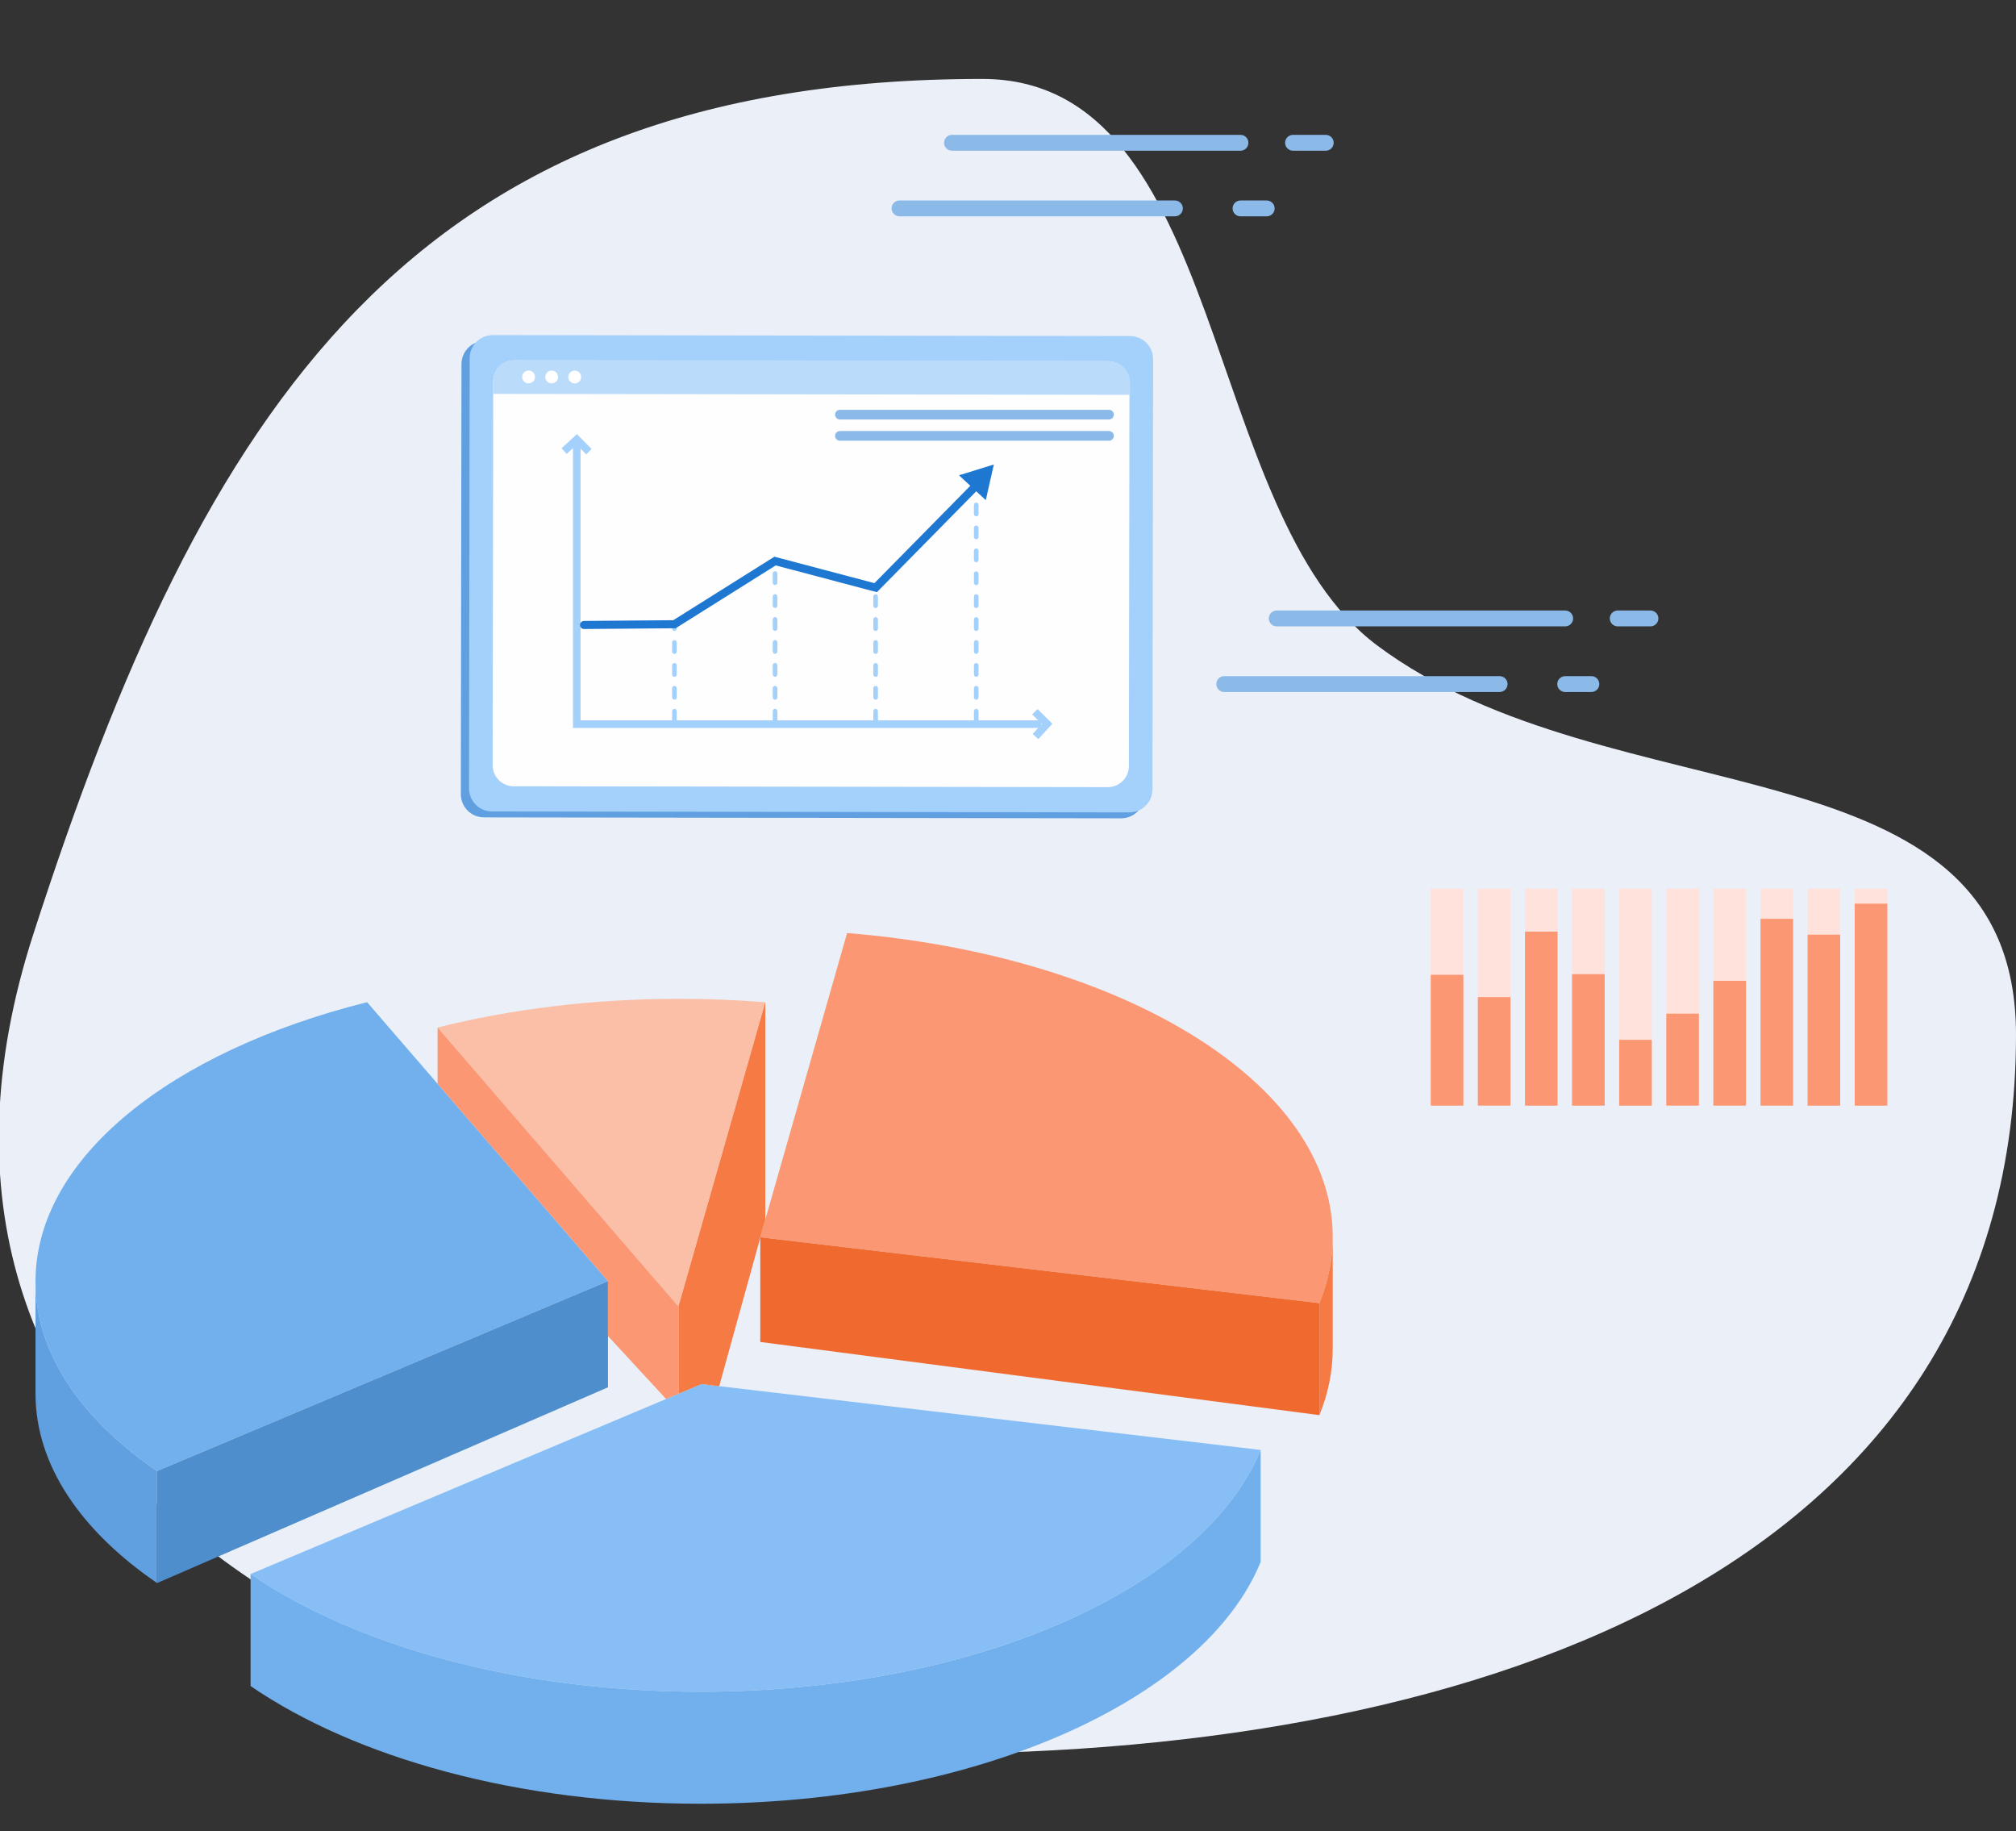 <svg width="511" height="464" viewBox="0 0 511 464" fill="none" xmlns="http://www.w3.org/2000/svg">
<rect x="0" y="0" width="511" height="464" fill="#333333" stroke="none"/>
<g clip-path="url(#clip0_4091_579)">
<path fill-rule="evenodd" clip-rule="evenodd" d="M248.988 20C311.263 20 304.16 130.047 349.118 163.592C408.626 207.992 510.999 186.006 510.999 262.208C510.999 395.97 378.211 444.44 233.504 444.44C88.796 444.44 -34.676 370.242 8.413 236.832C51.495 103.422 104.281 20 248.988 20Z" fill="#EAEFF8"/>
<path fill-rule="evenodd" clip-rule="evenodd" d="M319.536 367.427L177.805 350.736L63.514 398.87C90.072 417.064 131.396 428.734 177.805 428.697C247.205 428.637 305.225 402.416 319.536 367.427Z" fill="#87BEF5"/>
<path fill-rule="evenodd" clip-rule="evenodd" d="M39.82 372.775L154.111 324.649L93.047 253.96C43.416 266.379 9 293.423 9 324.762C9 342.881 20.507 359.549 39.82 372.775Z" fill="#71AFED"/>
<path fill-rule="evenodd" clip-rule="evenodd" d="M192.706 313.533L334.43 330.223C336.643 324.807 337.809 319.181 337.809 313.413C337.809 274.377 284.402 242.081 214.71 236.44L192.706 313.525V313.533Z" fill="#FC9774"/>
<path fill-rule="evenodd" clip-rule="evenodd" d="M171.973 331.069L193.977 253.983C186.799 253.4 179.457 253.101 171.973 253.108C150.163 253.123 129.474 255.726 110.909 260.38L171.973 331.069Z" fill="#FBBFA8"/>
<path fill-rule="evenodd" clip-rule="evenodd" d="M39.82 372.775C20.507 359.549 9 342.888 9 324.762V353.145C9 371.264 20.507 387.932 39.82 401.159V372.775Z" fill="#61A0E0"/>
<path fill-rule="evenodd" clip-rule="evenodd" d="M319.536 367.426C305.233 402.415 247.212 428.637 177.805 428.696C131.396 428.734 90.079 417.063 63.514 398.869V427.253C90.072 445.447 131.396 457.117 177.805 457.08C247.205 457.027 305.225 430.806 319.536 395.81V367.426Z" fill="#71AFED"/>
<path fill-rule="evenodd" clip-rule="evenodd" d="M334.43 330.223V358.606C336.643 353.19 337.809 347.564 337.809 341.796V313.413C337.809 319.181 336.643 324.807 334.43 330.223Z" fill="#F57A44"/>
<path fill-rule="evenodd" clip-rule="evenodd" d="M334.43 330.223L192.706 313.533V340.061L334.43 358.606V330.223Z" fill="#F06A30"/>
<path fill-rule="evenodd" clip-rule="evenodd" d="M39.819 401.159L154.103 351.551V324.649L39.819 372.775V401.159Z" fill="#4F8ECC"/>
<path fill-rule="evenodd" clip-rule="evenodd" d="M182.298 351.267L192.706 313.667V313.532L193.985 309.066V253.983L171.973 331.068L171.98 353.19L177.812 350.736L182.298 351.267Z" fill="#F57A44"/>
<path fill-rule="evenodd" clip-rule="evenodd" d="M171.973 331.068L110.917 260.379V274.646L154.103 324.649V338.557L168.833 354.514L171.98 353.19L171.973 331.068Z" fill="#FC9774"/>
<path fill-rule="evenodd" clip-rule="evenodd" d="M122.648 207.129L284.185 207.368C287.415 207.368 290.032 204.758 290.04 201.526L290.204 92.511C290.204 89.279 287.595 86.661 284.365 86.653L122.827 86.414C119.597 86.414 116.973 89.025 116.973 92.249L116.809 201.264C116.809 204.488 119.418 207.114 122.648 207.122V207.129Z" fill="#61A0E0"/>
<path fill-rule="evenodd" clip-rule="evenodd" d="M124.726 205.625L286.264 205.865C289.494 205.865 292.11 203.254 292.118 200.03L292.282 91.015C292.282 87.783 289.673 85.165 286.443 85.157L124.906 84.918C121.676 84.918 119.059 87.529 119.051 90.761L118.887 199.775C118.887 203.007 121.496 205.625 124.726 205.633V205.625Z" fill="#A4D0FC"/>
<path fill-rule="evenodd" clip-rule="evenodd" d="M130.2 199.244L280.806 199.468C283.752 199.468 286.137 197.089 286.144 194.142L286.286 96.895C286.286 93.948 283.909 91.553 280.963 91.553L130.357 91.329C127.411 91.329 125.026 93.708 125.018 96.656L124.876 193.91C124.876 196.857 127.254 199.244 130.2 199.251V199.244Z" fill="#FEFEFE"/>
<path fill-rule="evenodd" clip-rule="evenodd" d="M125.025 97.052V99.813L286.488 100.052V97.292C286.496 94.06 284.275 91.441 280.462 91.434L131.074 91.21C127.052 91.21 125.033 93.222 125.025 97.052Z" fill="#BBDBFA"/>
<path fill-rule="evenodd" clip-rule="evenodd" d="M144.046 95.534C144.046 96.432 144.772 97.165 145.676 97.165C146.574 97.165 147.306 96.439 147.306 95.541C147.306 94.644 146.581 93.91 145.684 93.91C144.787 93.91 144.054 94.636 144.054 95.534H144.046ZM132.353 95.519C132.353 96.417 133.078 97.15 133.975 97.15C134.872 97.15 135.605 96.424 135.605 95.526C135.605 94.629 134.88 93.895 133.982 93.895C133.078 93.895 132.353 94.621 132.353 95.519ZM138.199 95.526C138.199 96.424 138.925 97.157 139.829 97.157C140.727 97.157 141.459 96.432 141.459 95.534C141.459 94.636 140.734 93.903 139.837 93.903C138.94 93.903 138.207 94.629 138.207 95.526H138.199Z" fill="white"/>
<path fill-rule="evenodd" clip-rule="evenodd" d="M142.335 113.601L145.543 110.638L146.223 110.01L146.873 110.668L149.946 113.78L148.586 115.134L147.158 113.69V182.546H263.146L261.636 181.043L262.989 179.681L266.099 182.756L266.757 183.407L266.129 184.088L263.168 187.297L261.755 185.995L263.161 184.469H145.236V113.548L143.643 115.022L142.342 113.608L142.335 113.601ZM263.871 183.25V183.706L264.088 183.467L263.871 183.25Z" fill="#A4D0FC"/>
<path d="M170.956 183.122C170.635 183.122 170.373 182.86 170.373 182.539V180.22C170.373 179.898 170.635 179.636 170.956 179.636C171.278 179.636 171.539 179.898 171.539 180.22V182.539C171.539 182.86 171.278 183.122 170.956 183.122ZM170.956 177.309C170.635 177.309 170.373 177.048 170.373 176.726V174.399C170.373 174.078 170.635 173.816 170.956 173.816C171.278 173.816 171.539 174.078 171.539 174.399V176.726C171.539 177.048 171.278 177.309 170.956 177.309ZM170.956 171.504C170.635 171.504 170.373 171.242 170.373 170.921V168.601C170.373 168.28 170.635 168.018 170.956 168.018C171.278 168.018 171.539 168.28 171.539 168.601V170.921C171.539 171.242 171.278 171.504 170.956 171.504ZM170.956 165.699C170.635 165.699 170.373 165.437 170.373 165.115V162.796C170.373 162.474 170.635 162.213 170.956 162.213C171.278 162.213 171.539 162.474 171.539 162.796V165.115C171.539 165.437 171.278 165.699 170.956 165.699ZM170.956 159.886C170.635 159.886 170.373 159.624 170.373 159.302V157.971C170.373 157.649 170.635 157.387 170.956 157.387C171.278 157.387 171.539 157.649 171.539 157.971V159.302C171.539 159.624 171.278 159.886 170.956 159.886Z" fill="#A4D0FC"/>
<path d="M196.452 183.122C196.131 183.122 195.869 182.861 195.869 182.539V180.212C195.869 179.891 196.131 179.629 196.452 179.629C196.774 179.629 197.036 179.891 197.036 180.212V182.539C197.036 182.861 196.774 183.122 196.452 183.122ZM196.452 177.31C196.131 177.31 195.869 177.048 195.869 176.726V174.4C195.869 174.078 196.131 173.816 196.452 173.816C196.774 173.816 197.036 174.078 197.036 174.4V176.726C197.036 177.048 196.774 177.31 196.452 177.31ZM196.452 171.497C196.131 171.497 195.869 171.235 195.869 170.913V168.587C195.869 168.265 196.131 168.003 196.452 168.003C196.774 168.003 197.036 168.265 197.036 168.587V170.913C197.036 171.235 196.774 171.497 196.452 171.497ZM196.452 165.684C196.131 165.684 195.869 165.422 195.869 165.101V162.774C195.869 162.452 196.131 162.19 196.452 162.19C196.774 162.19 197.036 162.452 197.036 162.774V165.101C197.036 165.422 196.774 165.684 196.452 165.684ZM196.452 159.871C196.131 159.871 195.869 159.609 195.869 159.288V156.961C195.869 156.639 196.131 156.378 196.452 156.378C196.774 156.378 197.036 156.639 197.036 156.961V159.288C197.036 159.609 196.774 159.871 196.452 159.871ZM196.452 154.058C196.131 154.058 195.869 153.797 195.869 153.475V151.148C195.869 150.827 196.131 150.565 196.452 150.565C196.774 150.565 197.036 150.827 197.036 151.148V153.475C197.036 153.797 196.774 154.058 196.452 154.058ZM196.452 148.246C196.131 148.246 195.869 147.984 195.869 147.662V145.335C195.869 145.014 196.131 144.752 196.452 144.752C196.774 144.752 197.036 145.014 197.036 145.335V147.662C197.036 147.984 196.774 148.246 196.452 148.246Z" fill="#A4D0FC"/>
<path d="M221.948 183.123C221.627 183.123 221.365 182.861 221.365 182.539V180.22C221.365 179.898 221.627 179.636 221.948 179.636C222.27 179.636 222.532 179.898 222.532 180.22V182.539C222.532 182.861 222.27 183.123 221.948 183.123ZM221.948 177.31C221.627 177.31 221.365 177.048 221.365 176.726V174.4C221.365 174.078 221.627 173.816 221.948 173.816C222.27 173.816 222.532 174.078 222.532 174.4V176.726C222.532 177.048 222.27 177.31 221.948 177.31ZM221.948 171.504C221.627 171.504 221.365 171.243 221.365 170.921V168.602C221.365 168.28 221.627 168.018 221.948 168.018C222.27 168.018 222.532 168.28 222.532 168.602V170.921C222.532 171.243 222.27 171.504 221.948 171.504ZM221.948 165.699C221.627 165.699 221.365 165.437 221.365 165.116V162.796C221.365 162.475 221.627 162.213 221.948 162.213C222.27 162.213 222.532 162.475 222.532 162.796V165.116C222.532 165.437 222.27 165.699 221.948 165.699ZM221.948 159.886C221.627 159.886 221.365 159.624 221.365 159.303V156.976C221.365 156.654 221.627 156.393 221.948 156.393C222.27 156.393 222.532 156.654 222.532 156.976V159.303C222.532 159.624 222.27 159.886 221.948 159.886ZM221.948 154.081C221.627 154.081 221.365 153.819 221.365 153.497V151.178C221.365 150.857 221.627 150.595 221.948 150.595C222.27 150.595 222.532 150.857 222.532 151.178V153.497C222.532 153.819 222.27 154.081 221.948 154.081Z" fill="#A4D0FC"/>
<path d="M247.445 183.122C247.123 183.122 246.861 182.86 246.861 182.539V180.22C246.861 179.898 247.123 179.636 247.445 179.636C247.766 179.636 248.028 179.898 248.028 180.22V182.539C248.028 182.86 247.766 183.122 247.445 183.122ZM247.445 177.31C247.123 177.31 246.861 177.048 246.861 176.726V174.399C246.861 174.078 247.123 173.816 247.445 173.816C247.766 173.816 248.028 174.078 248.028 174.399V176.726C248.028 177.048 247.766 177.31 247.445 177.31ZM247.445 171.504C247.123 171.504 246.861 171.242 246.861 170.921V168.602C246.861 168.28 247.123 168.018 247.445 168.018C247.766 168.018 248.028 168.28 248.028 168.602V170.921C248.028 171.242 247.766 171.504 247.445 171.504ZM247.445 165.699C247.123 165.699 246.861 165.437 246.861 165.115V162.796C246.861 162.475 247.123 162.213 247.445 162.213C247.766 162.213 248.028 162.475 248.028 162.796V165.115C248.028 165.437 247.766 165.699 247.445 165.699ZM247.445 159.886C247.123 159.886 246.861 159.624 246.861 159.303V156.976C246.861 156.654 247.123 156.392 247.445 156.392C247.766 156.392 248.028 156.654 248.028 156.976V159.303C248.028 159.624 247.766 159.886 247.445 159.886ZM247.445 154.081C247.123 154.081 246.861 153.819 246.861 153.497V151.178C246.861 150.856 247.123 150.595 247.445 150.595C247.766 150.595 248.028 150.856 248.028 151.178V153.497C248.028 153.819 247.766 154.081 247.445 154.081ZM247.445 148.275C247.123 148.275 246.861 148.014 246.861 147.692V145.373C246.861 145.051 247.123 144.789 247.445 144.789C247.766 144.789 248.028 145.051 248.028 145.373V147.692C248.028 148.014 247.766 148.275 247.445 148.275ZM247.445 142.47C247.123 142.47 246.861 142.208 246.861 141.887V139.56C246.861 139.238 247.123 138.976 247.445 138.976C247.766 138.976 248.028 139.238 248.028 139.56V141.887C248.028 142.208 247.766 142.47 247.445 142.47ZM247.445 136.657C247.123 136.657 246.861 136.395 246.861 136.074V133.755C246.861 133.433 247.123 133.171 247.445 133.171C247.766 133.171 248.028 133.433 248.028 133.755V136.074C248.028 136.395 247.766 136.657 247.445 136.657ZM247.445 130.852C247.123 130.852 246.861 130.59 246.861 130.268V127.949C246.861 127.628 247.123 127.366 247.445 127.366C247.766 127.366 248.028 127.628 248.028 127.949V130.268C248.028 130.59 247.766 130.852 247.445 130.852Z" fill="#A4D0FC"/>
<path d="M148.039 159.4C147.478 159.4 147.022 158.944 147.015 158.383C147.015 157.814 147.463 157.35 148.032 157.35L170.656 157.163L196.287 141.071L221.641 147.774L246.726 122.309C247.122 121.905 247.773 121.897 248.176 122.301C248.573 122.698 248.58 123.349 248.184 123.753L222.269 150.064L196.624 143.278L171.255 159.205L148.046 159.392H148.039V159.4Z" fill="#1E77D1"/>
<path fill-rule="evenodd" clip-rule="evenodd" d="M212.893 103.845H281.097C281.777 103.845 282.331 104.399 282.331 105.072C282.331 105.745 281.777 106.299 281.097 106.299H212.893C212.22 106.299 211.667 105.745 211.667 105.072C211.667 104.399 212.22 103.845 212.893 103.845Z" fill="#8BBAE9"/>
<path fill-rule="evenodd" clip-rule="evenodd" d="M212.893 109.224H281.097C281.777 109.224 282.331 109.778 282.331 110.451C282.331 111.132 281.777 111.685 281.097 111.685H212.893C212.22 111.685 211.667 111.132 211.667 110.458C211.667 109.785 212.22 109.232 212.893 109.232V109.224Z" fill="#8BBAE9"/>
<path fill-rule="evenodd" clip-rule="evenodd" d="M251.759 118.374L250.891 122.219L249.957 126.349C249.829 126.91 249.822 126.685 249.366 126.266L246.472 123.588L243.369 120.715C242.951 120.326 243.145 120.431 243.736 120.244L247.497 119.077L251.534 117.82C252.08 117.648 251.893 117.775 251.759 118.374Z" fill="#1E77D1"/>
<path fill-rule="evenodd" clip-rule="evenodd" d="M310.309 175.357H380.113C381.227 175.357 382.124 174.459 382.124 173.352C382.124 172.245 381.227 171.339 380.113 171.339H310.309C309.195 171.339 308.298 172.237 308.298 173.352C308.298 174.467 309.195 175.357 310.309 175.357ZM410.035 158.726H418.35C419.456 158.726 420.353 157.829 420.353 156.714C420.353 155.599 419.456 154.709 418.35 154.709H410.043C408.936 154.709 408.039 155.607 408.039 156.714C408.039 157.821 408.936 158.726 410.043 158.726H410.035ZM396.734 175.357H403.381C404.488 175.357 405.385 174.459 405.385 173.352C405.385 172.245 404.48 171.339 403.381 171.339H396.734C395.62 171.339 394.723 172.237 394.723 173.352C394.723 174.467 395.62 175.357 396.734 175.357ZM323.603 158.726H396.734C397.841 158.726 398.738 157.829 398.738 156.714C398.738 155.599 397.841 154.709 396.734 154.709H323.603C322.496 154.709 321.599 155.607 321.599 156.714C321.599 157.821 322.496 158.726 323.603 158.726Z" fill="#8BBAE9"/>
<path fill-rule="evenodd" clip-rule="evenodd" d="M228.005 54.822H297.809C298.915 54.822 299.82 53.924 299.82 52.817C299.82 51.709 298.923 50.804 297.809 50.804H228.005C226.891 50.804 226.001 51.702 226.001 52.817C226.001 53.931 226.898 54.822 228.005 54.822ZM327.731 38.191H336.045C337.152 38.191 338.049 37.293 338.049 36.179C338.049 35.064 337.152 34.174 336.045 34.174H327.739C326.632 34.174 325.735 35.072 325.735 36.179C325.735 37.286 326.632 38.191 327.739 38.191H327.731ZM314.437 54.822H321.084C322.191 54.822 323.088 53.924 323.088 52.817C323.088 51.709 322.191 50.804 321.084 50.804H314.437C313.323 50.804 312.426 51.702 312.426 52.817C312.426 53.931 313.323 54.822 314.437 54.822ZM241.299 38.191H314.43C315.536 38.191 316.434 37.293 316.434 36.179C316.434 35.064 315.536 34.174 314.43 34.174H241.299C240.192 34.174 239.295 35.072 239.295 36.179C239.295 37.286 240.192 38.191 241.299 38.191Z" fill="#8BBAE9"/>
<path d="M370.917 225.181H362.655V280.167H370.917V225.181Z" fill="#FFE2DC"/>
<path d="M382.858 225.181H374.596V280.167H382.858V225.181Z" fill="#FFE2DC"/>
<path d="M394.798 225.181H386.536V280.167H394.798V225.181Z" fill="#FFE2DC"/>
<path d="M406.746 225.181H398.477V280.167H406.746V225.181Z" fill="#FFE2DC"/>
<path d="M418.686 225.181H410.417V280.167H418.686V225.181Z" fill="#FFE2DC"/>
<path d="M430.62 225.181H422.358V280.167H430.62V225.181Z" fill="#FFE2DC"/>
<path d="M442.56 225.181H434.291V280.167H442.56V225.181Z" fill="#FFE2DC"/>
<path d="M454.509 225.181H446.239V280.167H454.509V225.181Z" fill="#FFE2DC"/>
<path d="M466.441 225.181H458.172V280.167H466.441V225.181Z" fill="#FFE2DC"/>
<path d="M478.382 225.181H470.112V280.167H478.382V225.181Z" fill="#FFE2DC"/>
<path d="M370.917 247.019H362.655V280.175H370.917V247.019Z" fill="#FC9774"/>
<path d="M382.858 252.674H374.596V280.167H382.858V252.674Z" fill="#FC9774"/>
<path d="M394.798 236.081H386.536V280.175H394.798V236.081Z" fill="#FC9774"/>
<path d="M406.746 246.861H398.477V280.175H406.746V246.861Z" fill="#FC9774"/>
<path d="M418.686 263.5H410.417V280.175H418.686V263.5Z" fill="#FC9774"/>
<path d="M430.62 256.871H422.358V280.167H430.62V256.871Z" fill="#FC9774"/>
<path d="M442.56 248.552H434.291V280.167H442.56V248.552Z" fill="#FC9774"/>
<path d="M454.509 232.842H446.239V280.167H454.509V232.842Z" fill="#FC9774"/>
<path d="M466.441 236.852H458.172V280.175H466.441V236.852Z" fill="#FC9774"/>
<path d="M478.382 228.997H470.112V280.175H478.382V228.997Z" fill="#FC9774"/>
</g>
<defs>
<clipPath id="clip0_4091_579">
<rect width="511" height="464" fill="white"/>
</clipPath>
</defs>
</svg>

